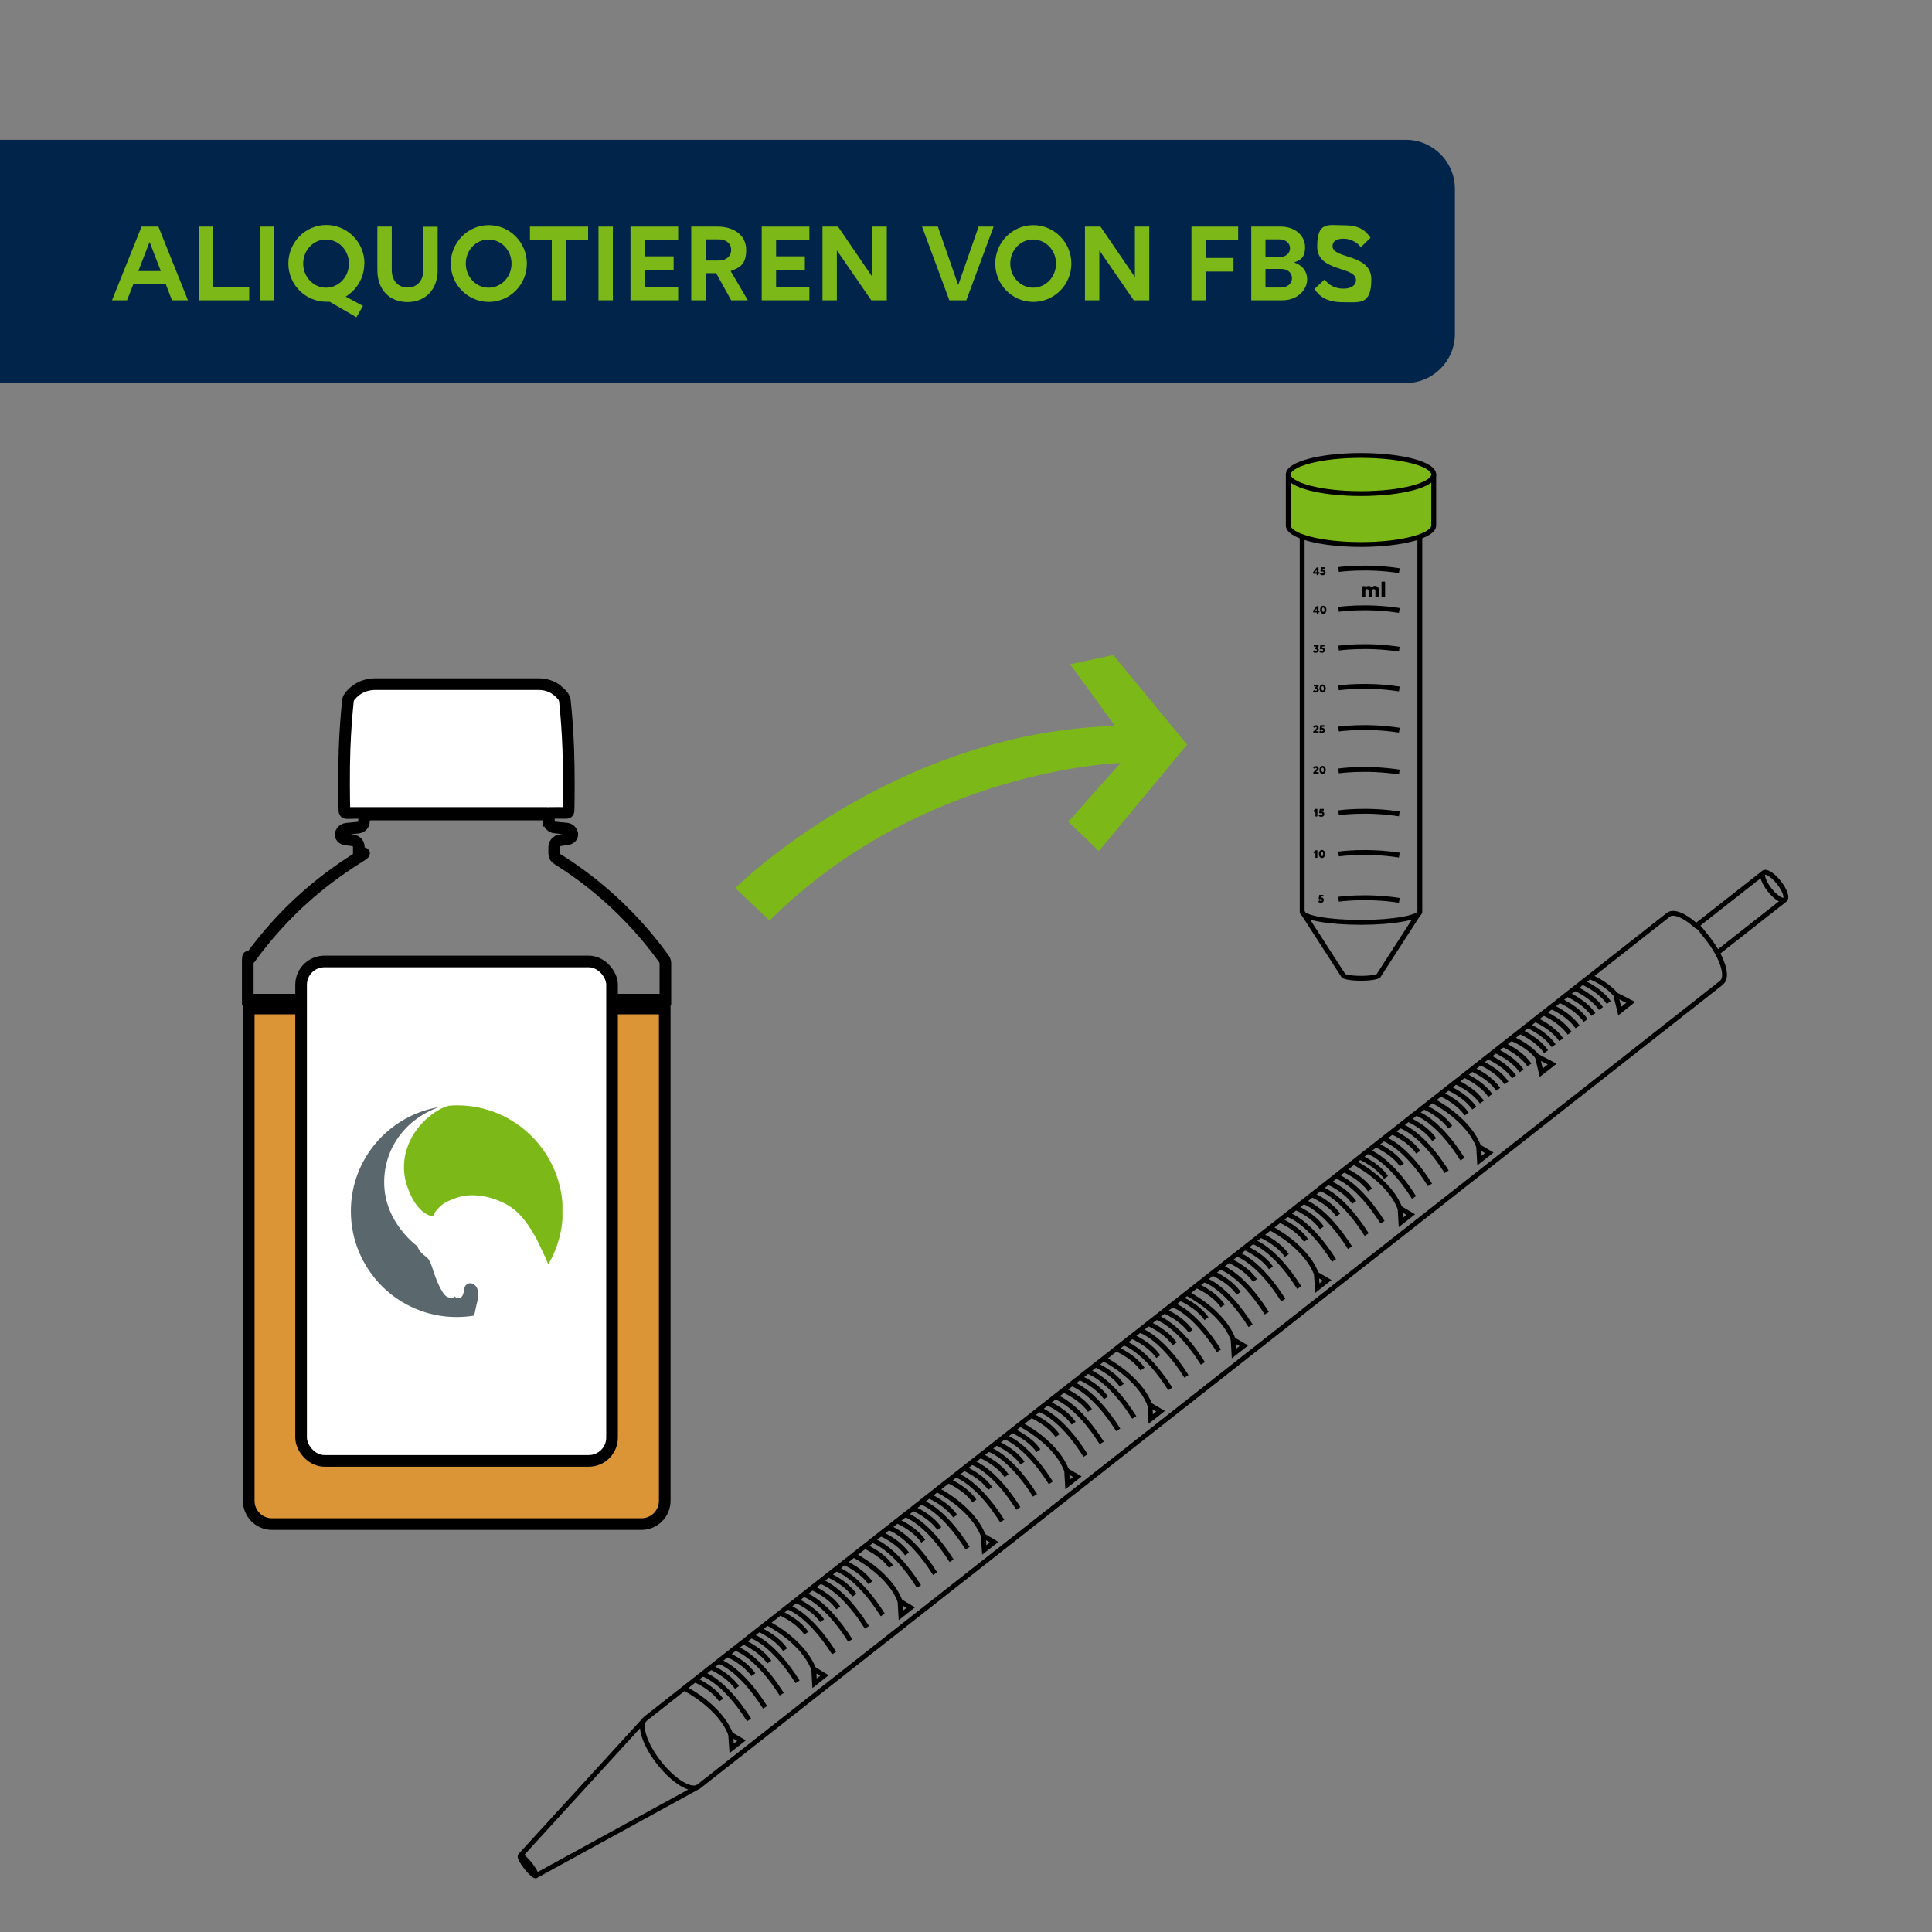 <?xml version="1.0" encoding="UTF-8"?>
<svg xmlns="http://www.w3.org/2000/svg" version="1.1" xmlns:xlink="http://www.w3.org/1999/xlink" viewBox="0 0 1195.4 1195.4">
  <rect x="0" y="0" width="1195.4" height="1195.4" fill="#808080" stroke="none"/>
  <defs>
    <style>
      .cls-1 {
        fill: #fff;
      }

      .cls-1, .cls-2, .cls-3, .cls-4, .cls-5 {
        stroke: #000;
        stroke-miterlimit: 10;
      }

      .cls-1, .cls-2, .cls-4 {
        stroke-width: 7.2px;
      }

      .cls-6 {
        fill: #000;
      }

      .cls-6, .cls-7, .cls-8, .cls-9, .cls-10 {
        stroke-width: 0px;
      }

      .cls-7, .cls-3 {
        fill: #7cb817;
      }

      .cls-8 {
        fill: #5a686d;
      }

      .cls-2 {
        fill: #db9537;
      }

      .cls-9, .cls-4, .cls-5 {
        fill: none;
      }

      .cls-11 {
        clip-path: url(#clippath-1);
      }

      .cls-3, .cls-5 {
        stroke-width: 3px;
      }

      .cls-10 {
        fill: #00244a;
      }

      .cls-12 {
        clip-path: url(#clippath);
      }
    </style>
    <clipPath id="clippath">
      <rect class="cls-9" x="217.1" y="683.9" width="130.9" height="130.9"/>
    </clipPath>
    <clipPath id="clippath-1">
      <rect class="cls-9" x="217.1" y="683.9" width="130.9" height="130.9"/>
    </clipPath>
  </defs>
  <g id="Layer_7" data-name="Layer 7">
    <path class="cls-10" d="M869.8,86.5H0v150.5h869.8c16.8,0,30.4-13.6,30.4-30.4v-89.7c0-16.8-13.6-30.4-30.4-30.4Z"/>
  </g>
  <g id="Layer_6" data-name="Layer 6">
    <g>
      <path class="cls-7" d="M102.6,175.6h-20l-4,10.2h-9.3l18.3-45.6h10.4l18.3,45.6h-9.9l-3.9-10.2ZM92.6,149.6l-7,18.1h13.9l-7-18.1Z"/>
      <path class="cls-7" d="M123,140.2h8.9v37.2h22.3v8.4h-31.1v-45.6Z"/>
      <path class="cls-7" d="M160.8,140.2h8.9v45.6h-8.9v-45.6Z"/>
      <path class="cls-7" d="M225.4,163.1c0,8.7-4.6,16.2-11.5,20.4l10.7,5.8-4.1,7-16.5-9.6c-.7,0-1.4,0-2.1,0-13,0-23.5-10.7-23.5-23.7s10.5-23.8,23.5-23.8,23.6,10.7,23.6,23.8ZM215.9,163.1c0-8.2-6.3-14.9-14.2-14.9s-14.1,6.7-14.1,14.9,6.3,14.9,14.1,14.9,14.2-6.6,14.2-14.9Z"/>
      <path class="cls-7" d="M233.5,140.2h8.9v26.9c0,6.5,3.9,10.8,9.8,10.8s9.7-4.3,9.7-10.7v-26.9h8.9v27c0,11.7-7.5,19.6-18.7,19.6s-18.6-7.8-18.6-19.6v-27Z"/>
      <path class="cls-7" d="M326,163.1c0,13.1-10.6,23.7-23.6,23.7s-23.5-10.7-23.5-23.7,10.5-23.8,23.5-23.8,23.6,10.7,23.6,23.8ZM316.5,163.1c0-8.2-6.3-14.9-14.2-14.9s-14.1,6.7-14.1,14.9,6.3,14.9,14.1,14.9,14.2-6.6,14.2-14.9Z"/>
      <path class="cls-7" d="M350.3,148.5v37.3h-8.9v-37.3h-13.5v-8.3h36v8.3h-13.6Z"/>
      <path class="cls-7" d="M370.3,140.2h8.9v45.6h-8.9v-45.6Z"/>
      <path class="cls-7" d="M390.1,140.2h29.5v8.3h-20.6v10.1h17.8v8.4h-17.8v10.4h20.6v8.4h-29.5v-45.6Z"/>
      <path class="cls-7" d="M427.7,140.2h16.2c10.7,0,17.8,5.7,17.8,14.4s-3.6,10.9-9.6,13.1l10.6,18.1h-10.3l-9.3-16.8h-6.5v16.8h-8.9v-45.6ZM436.6,148v13.2h8c4.7,0,7.8-2.6,7.8-6.6s-3.1-6.5-7.8-6.5h-8Z"/>
      <path class="cls-7" d="M471.3,140.2h29.5v8.3h-20.6v10.1h17.8v8.4h-17.8v10.4h20.6v8.4h-29.5v-45.6Z"/>
      <path class="cls-7" d="M517.8,154.9v30.9h-8.9v-45.6h9.6l21.3,31.2v-31.2h8.9v45.6h-9.6l-21.3-30.9Z"/>
      <path class="cls-7" d="M593,176.1l12.5-35.9h9.3l-16.9,45.6h-10.5l-16.9-45.6h9.8l12.5,35.9Z"/>
      <path class="cls-7" d="M662.9,163.1c0,13.1-10.6,23.7-23.6,23.7s-23.5-10.7-23.5-23.7,10.5-23.8,23.5-23.8,23.6,10.7,23.6,23.8ZM653.4,163.1c0-8.2-6.3-14.9-14.2-14.9s-14.1,6.7-14.1,14.9,6.3,14.9,14.1,14.9,14.2-6.6,14.2-14.9Z"/>
      <path class="cls-7" d="M680.2,154.9v30.9h-8.9v-45.6h9.6l21.3,31.2v-31.2h8.9v45.6h-9.6l-21.3-30.9Z"/>
      <path class="cls-7" d="M737.2,140.2h28.9v8.4h-20v11h17.1v8.4h-17.1v17.8h-8.9v-45.6Z"/>
      <path class="cls-7" d="M774.1,140.2h18.3c8.6,0,15.1,5.3,15.1,12.7s-3.8,8.2-6.8,9.5c4.5,1.4,8.1,4.9,8.1,10.6s-5.4,12.8-15.3,12.8h-19.3v-45.6ZM783,148.1v11h8.6c3.8,0,6.6-2.3,6.6-5.5s-2.8-5.5-6.7-5.5h-8.5ZM783,166.4v11.5h9.5c4,0,6.9-2.4,6.9-5.8s-2.8-5.7-6.8-5.7h-9.6Z"/>
      <path class="cls-7" d="M842,153c-2-2.8-6-5.3-10.7-5.3s-6.8,1.8-6.8,4.6c0,8.1,24,4.5,24,20.5s-7,14.2-17.4,14.2-14.8-3.7-17.8-8.2l6.3-5.9c2.8,3.8,6.8,5.7,11.6,5.7s7.8-2,7.8-5.3c0-8.8-24-4.8-24-20.7s6.9-13.2,16.6-13.2,13.4,3.3,16.4,7.7l-6.1,6Z"/>
    </g>
  </g>
  <g id="Layer_1" data-name="Layer 1">
    <g>
      <path class="cls-5" d="M878.5,332v232.1l-25.3,39.2c0,1.1-5,2-11.1,2s-11.1-.9-11.1-2l-25.3-39.2v-232.1,232.1c0,3.7,16.3,6.6,36.4,6.6s36.4-3,36.4-6.6v-232.1Z"/>
      <g>
        <path class="cls-5" d="M828.2,352.4s17.1-2.5,37.6.7"/>
        <path class="cls-5" d="M828.2,377s17.1-2.5,37.6.7"/>
        <path class="cls-5" d="M828.2,401s17.1-2.5,37.6.7"/>
        <path class="cls-5" d="M828.2,425.6s17.1-2.5,37.6.7"/>
        <path class="cls-5" d="M828.2,451.1s17.1-2.5,37.6.7"/>
        <path class="cls-5" d="M828.2,477s17.1-2.5,37.6.7"/>
        <path class="cls-5" d="M828.2,502.9s17.1-2.5,37.6.7"/>
        <path class="cls-5" d="M828.2,528.4s17.1-2.5,37.6.7"/>
        <path class="cls-5" d="M828.2,556.4s17.1-2.5,37.6.7"/>
      </g>
      <g>
        <g>
          <path class="cls-6" d="M814.7,355h-2.2v-1l2.2-2.9h1.1v2.9h.6v1h-.6v.8h-1.1v-.8ZM814.7,352.6l-1.1,1.4h1.1v-1.4Z"/>
          <path class="cls-6" d="M819,354.2c0-.3-.3-.6-.7-.6s-.6.1-.8.2l-.5-.4.4-2.4h2.5v1h-1.5v.6s.2,0,.2,0c1,0,1.6.6,1.6,1.6s-.7,1.7-1.8,1.7-1.4-.4-1.7-.8l.9-.8c.2.3.5.5.8.5s.7-.2.7-.6Z"/>
        </g>
        <g>
          <g>
            <path class="cls-6" d="M845.1,369.2h-2.2v-6.5h2.2v.9c.3-.7.9-1.1,1.7-1.1s1.6.4,2,1.2c.4-.7.9-1.2,1.9-1.2,1.5,0,2.5,1,2.5,2.8v3.9h-2.2v-3.6c0-.7-.4-1.1-1-1.1s-1,.4-1,1.1v3.6h-2.2v-3.6c0-.7-.4-1.1-1-1.1s-1,.4-1,1.1v3.6Z"/>
            <path class="cls-6" d="M854.8,359.9h2.2v9.4h-2.2v-9.4Z"/>
          </g>
          <g>
            <path class="cls-6" d="M814.7,378.9h-2.2v-1l2.2-2.9h1.1v2.9h.6v1h-.6v.8h-1.1v-.8ZM814.7,376.5l-1.1,1.4h1.1v-1.4Z"/>
            <path class="cls-6" d="M816.8,377.3c0-1.4.8-2.5,1.9-2.5s2,1,2,2.5c0,1.4-.8,2.5-1.9,2.5s-2-1-2-2.5ZM819.5,377.3c0-.8-.3-1.4-.8-1.4s-.7.5-.7,1.3.3,1.4.8,1.4.7-.5.7-1.3Z"/>
          </g>
          <g>
            <path class="cls-6" d="M812.4,403.1l.9-.8c.2.3.5.5.9.5s.6-.2.6-.5-.3-.6-.7-.6h-.6v-.7l1-.9h-1.6v-1h3v.9l-1,.9c.7.2,1.1.7,1.1,1.4s-.6,1.6-1.9,1.6-1.4-.4-1.7-.8Z"/>
            <path class="cls-6" d="M818.6,402.2c0-.3-.3-.6-.7-.6s-.6.1-.8.2l-.5-.4.4-2.4h2.5v1h-1.5v.6s.2,0,.2,0c1,0,1.6.6,1.6,1.6s-.7,1.7-1.8,1.7-1.4-.4-1.7-.8l.9-.8c.2.3.5.5.8.5s.7-.2.7-.6Z"/>
          </g>
          <g>
            <path class="cls-6" d="M812.4,427.7l.9-.8c.2.3.5.5.9.5s.6-.2.6-.5-.3-.6-.7-.6h-.6v-.7l1-.9h-1.6v-1h3v.9l-1,.9c.7.2,1.1.7,1.1,1.4s-.6,1.6-1.9,1.6-1.4-.4-1.7-.8Z"/>
            <path class="cls-6" d="M816.4,426c0-1.4.8-2.5,1.9-2.5s2,1,2,2.5c0,1.4-.8,2.5-1.9,2.5s-2-1-2-2.5ZM819.1,426c0-.8-.3-1.4-.8-1.4s-.7.5-.7,1.3.3,1.4.8,1.4.7-.5.7-1.3Z"/>
          </g>
          <g>
            <path class="cls-6" d="M812.6,452.6l1.7-1.6c.3-.3.4-.5.4-.7s-.2-.5-.5-.5-.6.2-.8.6l-.9-.6c.3-.6.8-1.1,1.8-1.1s1.6.7,1.6,1.5-.2.9-.8,1.4l-.9.8h1.7v1h-3.3v-.9Z"/>
            <path class="cls-6" d="M818.5,451.9c0-.3-.3-.6-.7-.6s-.6.1-.8.2l-.5-.4.4-2.4h2.5v1h-1.5v.6s.2,0,.2,0c1,0,1.6.6,1.6,1.6s-.7,1.7-1.8,1.7-1.4-.4-1.7-.8l.9-.8c.2.3.5.5.8.5s.7-.2.7-.6Z"/>
          </g>
          <g>
            <path class="cls-6" d="M812.6,477.9l1.7-1.6c.3-.3.4-.5.4-.7s-.2-.5-.5-.5-.6.2-.8.6l-.9-.6c.3-.6.8-1.1,1.8-1.1s1.6.7,1.6,1.5-.2.9-.8,1.4l-.9.8h1.7v1h-3.3v-.9Z"/>
            <path class="cls-6" d="M816.4,476.4c0-1.4.8-2.5,1.9-2.5s2,1,2,2.5c0,1.4-.8,2.5-1.9,2.5s-2-1-2-2.5ZM819.1,476.4c0-.8-.3-1.4-.8-1.4s-.7.5-.7,1.3.3,1.4.8,1.4.7-.5.7-1.3Z"/>
          </g>
          <g>
            <path class="cls-6" d="M813.9,505.2v-3.3l-.6.6-.7-.8,1.3-1.2h1.2v4.7h-1.2Z"/>
            <path class="cls-6" d="M818.2,503.7c0-.3-.3-.6-.7-.6s-.6.1-.8.2l-.5-.4.4-2.4h2.5v1h-1.5v.6s.2,0,.2,0c1,0,1.6.6,1.6,1.6s-.7,1.7-1.8,1.7-1.4-.4-1.7-.8l.9-.8c.2.3.5.5.8.5s.7-.2.7-.6Z"/>
          </g>
          <g>
            <path class="cls-6" d="M813.9,530.8v-3.3l-.6.6-.7-.8,1.3-1.2h1.2v4.7h-1.2Z"/>
            <path class="cls-6" d="M816,528.4c0-1.4.8-2.5,1.9-2.5s2,1,2,2.5c0,1.4-.8,2.5-1.9,2.5s-2-1-2-2.5ZM818.7,528.4c0-.8-.3-1.4-.8-1.4s-.7.5-.7,1.3.3,1.4.8,1.4.7-.5.7-1.3Z"/>
          </g>
          <path class="cls-6" d="M817.9,556.9c0-.3-.3-.6-.7-.6s-.6.1-.8.2l-.5-.4.4-2.4h2.5v1h-1.5v.6s.2,0,.2,0c1,0,1.6.6,1.6,1.6s-.7,1.7-1.8,1.7-1.4-.4-1.7-.8l.9-.8c.2.3.5.5.8.5s.7-.2.7-.6Z"/>
        </g>
      </g>
      <g>
        <path class="cls-3" d="M887.1,293.6v31.5c0,6.5-20.1,11.8-45,11.8s-45-5.3-45-11.8v-31.5"/>
        <ellipse class="cls-3" cx="842.1" cy="293.6" rx="45" ry="11.8"/>
      </g>
    </g>
  </g>
  <g id="Layer_3" data-name="Layer 3">
    <g>
      <g id="serum">
        <path class="cls-2" d="M396.8,943h-228.5c-8,0-14.4-6.5-14.4-14.4v-304.6s257.4,0,257.4,0v304.6c0,8-6.5,14.4-14.4,14.4Z"/>
        <path class="cls-4" d="M339.6,507.9h0c0,2.2,1.6,3.9,3.7,4.1l7.4.7c2.5.4,3.8,2.7,3.3,4.4-.4,1.2-1.7,2.1-3.3,2.2-1.4.2-2.9.4-4.3.6s-3.5,2-3.5,4v4.2c0,1.4.7,2.7,1.9,3.4,10.4,6.5,22.4,15.1,34.7,26.5,7.6,7,19.3,18.7,31.1,35,.5.6,1.1,2.1,1.1,2.6,0,6.6,0,22.9,0,22.9H153.3s0-15.3,0-22.6.6-2,1.1-2.6c11.8-16.3,23.4-28.1,31-35.1,12.3-11.4,24.3-20,34.7-26.6s1.9-2,1.9-3.4v-4.2c0-2-1.5-3.7-3.5-4s-2.9-.4-4.3-.6c-1.6,0-2.9-1-3.3-2.2-.5-1.7.8-4,3.3-4.4l7.4-.7c2.1-.2,3.6-1.9,3.6-4h0c0-2.3,1.8-4.1,4-4.1h106.2c2.2-.1,4,1.7,4,3.9Z"/>
        <path class="cls-1" d="M226.3,503.1c-.5,0-1,0-1.5,0-2.1-.2-7.5-.1-10.2,0-1.2,0-1.4-.5-1.5-1.6-.2-5.8-.4-25.2.1-38.3.4-10.4,1.1-20.3,2.1-29.7,0-.5.5-1.9.8-2.2,1-1.4,2.6-3.1,4.9-4.7,0,0,0,0,0,0,3.3-2.2,7.2-3.3,11.1-3.3h100.5c3.6-.1,7.1.7,10.2,2.5s.7.4,1,.7c2.3,1.5,3.9,3.3,4.9,4.7.2.3.7,1.8.8,2.2,1,9.4,1.7,19.3,2.1,29.7.5,13.1.4,32.5.2,38.3,0,1-.3,1.6-1.5,1.6-2.7,0-8.1-.1-10.2,0s-1,0-1.5,0h-112.5Z"/>
        <rect class="cls-1" x="186.3" y="594.9" width="192.4" height="309" rx="14.4" ry="14.4"/>
      </g>
      <g id="Kopf_Farbe" data-name="Kopf Farbe">
        <g class="cls-12">
          <g class="cls-11">
            <path class="cls-7" d="M337.5,778.2c-2.3-4.7-4.6-10-5.8-12.2-3.6-6.1-8.9-15.9-18.9-21.1-10.6-5.6-22.1-6.7-30.3-3.8-7.6,2.7-8.9,3.9-12.1,7.4-2.1,2.3-2.4,4.1-2.4,4.1,0,0-9.9-.3-16.1-18.7-6.6-19.4,4.3-39.4,21.5-48.2,1.3-.6,4.1-1.6,4.8-1.6,1.5-.1,3.1-.2,4.6-.2,36.1,0,65.4,29.4,65.4,65.5,0,12-3.3,23.3-9,33l-1.6-4.3Z"/>
            <path class="cls-8" d="M272.1,684.8c-21.3,7.5-34.4,25.7-34.4,46.8,0,25.1,20.7,39.6,20.7,39.6.5,2.5,3.2,4.9,4.7,6,1.4,1.1,2.7,1.8,4.5,7.6,1.8,5.8,5.6,15.8,8.9,17.5,3.7,1.9,5-.2,5-.2,0,0,.8,2,3.4.8,2.3-1.1,2-5.1,2.7-6.7.6-1.3,2.1-2.4,3.8-2.2,1.7.3,6.6,2.3,3.5,13l-1.5,7c-3.6.6-7.2.9-10.9.9-36.2,0-65.4-29.4-65.4-65.5,0-32.6,23.9-59.5,55-64.5"/>
          </g>
        </g>
      </g>
    </g>
  </g>
  <g id="Layer_4" data-name="Layer 4">
    <path class="cls-7" d="M476.2,569.5c94.7-94,217.1-97.4,217.1-97.4l-32.3,36.3,18.9,18.2,54.6-65.9-45.7-55.4-26.7,5.7,27.8,38.2c-138.1,3.8-235,100.3-235,100.3l21.2,20.1Z"/>
  </g>
  <g id="Layer_2" data-name="Layer 2">
    <g>
      <path class="cls-5" d="M1104.4,556.7c-1.6,1.3-5.8-1.5-9.5-6.1-3.6-4.6-5.3-9.4-3.7-10.6,1.6-1.3,5.8,1.5,9.5,6.1,3.6,4.6,5.3,9.4,3.7,10.6ZM1065.2,607.9c4.4-3.4.6-15.6-8.5-27.2s-4.9-5.7-7.4-8c-7-6.3-13.8-9.2-17-6.7M399.3,1063.5c-4.4,3.4-.6,15.6,8.5,27.2,9.1,11.6,20,18.1,24.4,14.7M327.9,1153.5c-2.7-3.4-5.4-5.8-6-5.2s1,3.7,3.7,7.1c2.7,3.4,5.4,5.8,6,5.2s-1-3.7-3.7-7.1ZM1032.3,566l-632.9,497.4-77.5,84.8M331.6,1160.6l100.7-55.2,632.9-497.4M1091.3,540l-41.9,32.9M1104.4,556.7l-41.9,32.9"/>
      <g>
        <polygon class="cls-5" points="1009 620.2 1002.2 625.6 999.7 615.5 1009 620.2"/>
        <path class="cls-5" d="M983.6,604.3s9.6,3.4,16.2,11.2"/>
      </g>
      <g>
        <polygon class="cls-5" points="960.4 658.4 953.6 663.7 951.2 653.6 960.4 658.4"/>
        <path class="cls-5" d="M935,642.5s9.6,3.4,16.2,11.2"/>
      </g>
      <g>
        <polygon class="cls-5" points="921.5 713.3 915.4 718.1 914.9 709.4 921.5 713.3"/>
        <path class="cls-5" d="M886.2,680.9s21.9,10.8,28.7,28.5"/>
      </g>
      <g>
        <polygon class="cls-5" points="872.9 751.5 866.8 756.3 866.3 747.6 872.9 751.5"/>
        <path class="cls-5" d="M837.5,719.1s21.9,10.8,28.7,28.5"/>
      </g>
      <g>
        <polygon class="cls-5" points="821.2 792.2 815.1 797 814.5 788.3 821.2 792.2"/>
        <path class="cls-5" d="M785.8,759.7s21.9,10.8,28.7,28.5"/>
      </g>
      <g>
        <polygon class="cls-5" points="769.6 832.7 763.5 837.5 763 828.8 769.6 832.7"/>
        <path class="cls-5" d="M734.3,800.2s21.9,10.8,28.7,28.5"/>
      </g>
      <g>
        <polygon class="cls-5" points="718.1 873.2 712 878 711.5 869.3 718.1 873.2"/>
        <path class="cls-5" d="M682.7,840.7s21.9,10.8,28.7,28.5"/>
      </g>
      <g>
        <polygon class="cls-5" points="666.6 913.7 660.5 918.5 660 909.8 666.6 913.7"/>
        <path class="cls-5" d="M631.2,881.2s21.9,10.8,28.7,28.5"/>
      </g>
      <g>
        <polygon class="cls-5" points="615.1 954.2 609 959 608.4 950.2 615.1 954.2"/>
        <path class="cls-5" d="M579.7,921.7s21.9,10.8,28.7,28.5"/>
      </g>
      <g>
        <polygon class="cls-5" points="563.5 994.7 557.4 999.5 556.9 990.7 563.5 994.7"/>
        <path class="cls-5" d="M528.2,962.2s21.9,10.8,28.7,28.5"/>
      </g>
      <g>
        <polygon class="cls-5" points="510.1 1036.7 504 1041.5 503.5 1032.7 510.1 1036.7"/>
        <path class="cls-5" d="M474.7,1004.2s21.9,10.8,28.7,28.5"/>
      </g>
      <g>
        <polygon class="cls-5" points="458.8 1077 452.7 1081.8 452.1 1073.1 458.8 1077"/>
        <path class="cls-5" d="M423.4,1044.6s21.9,10.8,28.7,28.5"/>
      </g>
      <path class="cls-5" d="M979.2,607.8s10.6,4.4,16.2,12.5"/>
      <path class="cls-5" d="M974.4,611.5s10.6,4.4,16.2,12.5"/>
      <path class="cls-5" d="M969.7,615.2s10.6,4.4,16.2,12.5"/>
      <path class="cls-5" d="M964.9,618.9s10.6,4.4,16.2,12.5"/>
      <path class="cls-5" d="M959.9,622.9s10.6,4.4,16.2,12.5"/>
      <path class="cls-5" d="M955,626.8s10.6,4.4,16.2,12.5"/>
      <path class="cls-5" d="M949.8,630.8s10.6,4.4,16.2,12.5"/>
      <path class="cls-5" d="M945.1,634.5s10.6,4.4,16.2,12.5"/>
      <path class="cls-5" d="M940.4,638.2s10.6,4.4,16.2,12.5"/>
      <path class="cls-5" d="M930.1,646.4s10.6,4.4,16.2,12.5"/>
      <path class="cls-5" d="M925.3,650.1s10.6,4.4,16.2,12.5"/>
      <path class="cls-5" d="M920.6,653.8s10.6,4.4,16.2,12.5"/>
      <path class="cls-5" d="M915.9,657.5s10.6,4.4,16.2,12.5"/>
      <path class="cls-5" d="M910.8,661.5s10.6,4.4,16.2,12.5"/>
      <path class="cls-5" d="M905.9,665.3s10.6,4.4,16.2,12.5"/>
      <path class="cls-5" d="M900.7,669.4s10.6,4.4,16.2,12.5"/>
      <path class="cls-5" d="M896,673.1s10.6,4.4,16.2,12.5"/>
      <path class="cls-5" d="M891.3,676.8s10.6,4.4,16.2,12.5"/>
      <path class="cls-5" d="M881.1,684.9s10.6,4.4,16.2,12.5"/>
      <path class="cls-5" d="M876.1,688.7s13,3.5,28.8,28.5"/>
      <path class="cls-5" d="M866.3,696.5s13,3.5,28.8,28.5"/>
      <path class="cls-5" d="M856,704.6s13,3.5,28.8,28.5"/>
      <path class="cls-5" d="M846.1,712.4s13,3.5,28.8,28.5"/>
      <path class="cls-5" d="M871.2,692.6s10.6,4.4,16.2,12.5"/>
      <path class="cls-5" d="M861.3,700.4s10.6,4.4,16.2,12.5"/>
      <path class="cls-5" d="M851.2,708.3s10.6,4.4,16.2,12.5"/>
      <path class="cls-5" d="M841.4,716s10.6,4.4,16.2,12.5"/>
      <path class="cls-5" d="M831.5,723.8s10.6,4.4,16.2,12.5"/>
      <path class="cls-5" d="M826.6,727.7s13,3.5,28.8,28.5"/>
      <path class="cls-5" d="M816.8,735.4s13,3.5,28.8,28.5"/>
      <path class="cls-5" d="M806.5,743.5s13,3.5,28.8,28.5"/>
      <path class="cls-5" d="M796.6,751.4s13,3.5,28.8,28.5"/>
      <path class="cls-5" d="M821.7,731.5s10.6,4.4,16.2,12.5"/>
      <path class="cls-5" d="M811.8,739.3s10.6,4.4,16.2,12.5"/>
      <path class="cls-5" d="M801.7,747.2s10.6,4.4,16.2,12.5"/>
      <path class="cls-5" d="M791.9,755s10.6,4.4,16.2,12.5"/>
      <path class="cls-5" d="M780,764.3s10.6,4.4,16.2,12.5"/>
      <path class="cls-5" d="M775.1,768.2s13,3.5,28.8,28.5"/>
      <path class="cls-5" d="M765.2,775.9s13,3.5,28.8,28.5"/>
      <path class="cls-5" d="M755,784s13,3.5,28.8,28.5"/>
      <path class="cls-5" d="M745,791.8s13,3.5,28.8,28.5"/>
      <path class="cls-5" d="M770.2,772s10.6,4.4,16.2,12.5"/>
      <path class="cls-5" d="M760.3,779.8s10.6,4.4,16.2,12.5"/>
      <path class="cls-5" d="M750.2,787.7s10.6,4.4,16.2,12.5"/>
      <path class="cls-5" d="M740.4,795.5s10.6,4.4,16.2,12.5"/>
      <path class="cls-5" d="M730.3,803.4s10.6,4.4,16.2,12.5"/>
      <path class="cls-5" d="M725.4,807.3s13,3.5,28.8,28.5"/>
      <path class="cls-5" d="M715.5,815.1s13,3.5,28.8,28.5"/>
      <path class="cls-5" d="M705.3,823.1s13,3.5,28.8,28.5"/>
      <path class="cls-5" d="M695.3,830.9s13,3.5,28.8,28.5"/>
      <path class="cls-5" d="M720.5,811.2s10.6,4.4,16.2,12.5"/>
      <path class="cls-5" d="M710.6,819s10.6,4.4,16.2,12.5"/>
      <path class="cls-5" d="M700.5,826.9s10.6,4.4,16.2,12.5"/>
      <path class="cls-5" d="M690.7,834.6s10.6,4.4,16.2,12.5"/>
      <path class="cls-5" d="M677.9,844.6s10.6,4.4,16.2,12.5"/>
      <path class="cls-5" d="M673,848.5s13,3.5,28.8,28.5"/>
      <path class="cls-5" d="M663.1,856.2s13,3.5,28.8,28.5"/>
      <path class="cls-5" d="M652.9,864.3s13,3.5,28.8,28.5"/>
      <path class="cls-5" d="M642.9,872.1s13,3.5,28.8,28.5"/>
      <path class="cls-5" d="M668.1,852.4s10.6,4.4,16.2,12.5"/>
      <path class="cls-5" d="M658.2,860.2s10.6,4.4,16.2,12.5"/>
      <path class="cls-5" d="M648.1,868.1s10.6,4.4,16.2,12.5"/>
      <path class="cls-5" d="M638.1,875.8s10.6,4.4,16.2,12.5"/>
      <path class="cls-5" d="M626.3,885.1s10.6,4.4,16.2,12.5"/>
      <path class="cls-5" d="M621.4,889s13,3.5,28.8,28.5"/>
      <path class="cls-5" d="M611.6,896.7s13,3.5,28.8,28.5"/>
      <path class="cls-5" d="M601.3,904.8s13,3.5,28.8,28.5"/>
      <path class="cls-5" d="M591.3,912.6s13,3.5,28.8,28.5"/>
      <path class="cls-5" d="M616.5,892.8s10.6,4.4,16.2,12.5"/>
      <path class="cls-5" d="M606.6,900.6s10.6,4.4,16.2,12.5"/>
      <path class="cls-5" d="M596.5,908.5s10.6,4.4,16.2,12.5"/>
      <path class="cls-5" d="M586.7,916.2s10.6,4.4,16.2,12.5"/>
      <path class="cls-5" d="M574.8,925.6s10.6,4.4,16.2,12.5"/>
      <path class="cls-5" d="M569.9,929.4s13,3.5,28.8,28.5"/>
      <path class="cls-5" d="M560,937.2s13,3.5,28.8,28.5"/>
      <path class="cls-5" d="M549.8,945.2s13,3.5,28.8,28.5"/>
      <path class="cls-5" d="M539.8,953.1s13,3.5,28.8,28.5"/>
      <path class="cls-5" d="M565,933.3s10.6,4.4,16.2,12.5"/>
      <path class="cls-5" d="M555.1,941.1s10.6,4.4,16.2,12.5"/>
      <path class="cls-5" d="M545,949s10.6,4.4,16.2,12.5"/>
      <path class="cls-5" d="M535.1,956.8s10.6,4.4,16.2,12.5"/>
      <path class="cls-5" d="M522.3,966.8s10.6,4.4,16.2,12.5"/>
      <path class="cls-5" d="M517.4,970.7s13,3.5,28.8,28.5"/>
      <path class="cls-5" d="M507.6,978.4s13,3.5,28.8,28.5"/>
      <path class="cls-5" d="M497.3,986.5s13,3.5,28.8,28.5"/>
      <path class="cls-5" d="M487.3,994.3s13,3.5,28.8,28.5"/>
      <path class="cls-5" d="M512.5,974.5s10.6,4.4,16.2,12.5"/>
      <path class="cls-5" d="M502.5,982.4s10.6,4.4,16.2,12.5"/>
      <path class="cls-5" d="M492.5,990.3s10.6,4.4,16.2,12.5"/>
      <path class="cls-5" d="M482.7,998s10.6,4.4,16.2,12.5"/>
      <path class="cls-5" d="M469.6,1008.2s10.6,4.4,16.2,12.5"/>
      <path class="cls-5" d="M464.7,1012.1s13,3.5,28.8,28.5"/>
      <path class="cls-5" d="M454.9,1019.8s13,3.5,28.8,28.5"/>
      <path class="cls-5" d="M444.6,1027.9s13,3.5,28.8,28.5"/>
      <path class="cls-5" d="M434.7,1035.7s13,3.5,28.8,28.5"/>
      <path class="cls-5" d="M459.8,1015.9s10.6,4.4,16.2,12.5"/>
      <path class="cls-5" d="M449.9,1023.7s10.6,4.4,16.2,12.5"/>
      <path class="cls-5" d="M439.8,1031.6s10.6,4.4,16.2,12.5"/>
      <path class="cls-5" d="M430,1039.4s10.6,4.4,16.2,12.5"/>
    </g>
  </g>
</svg>